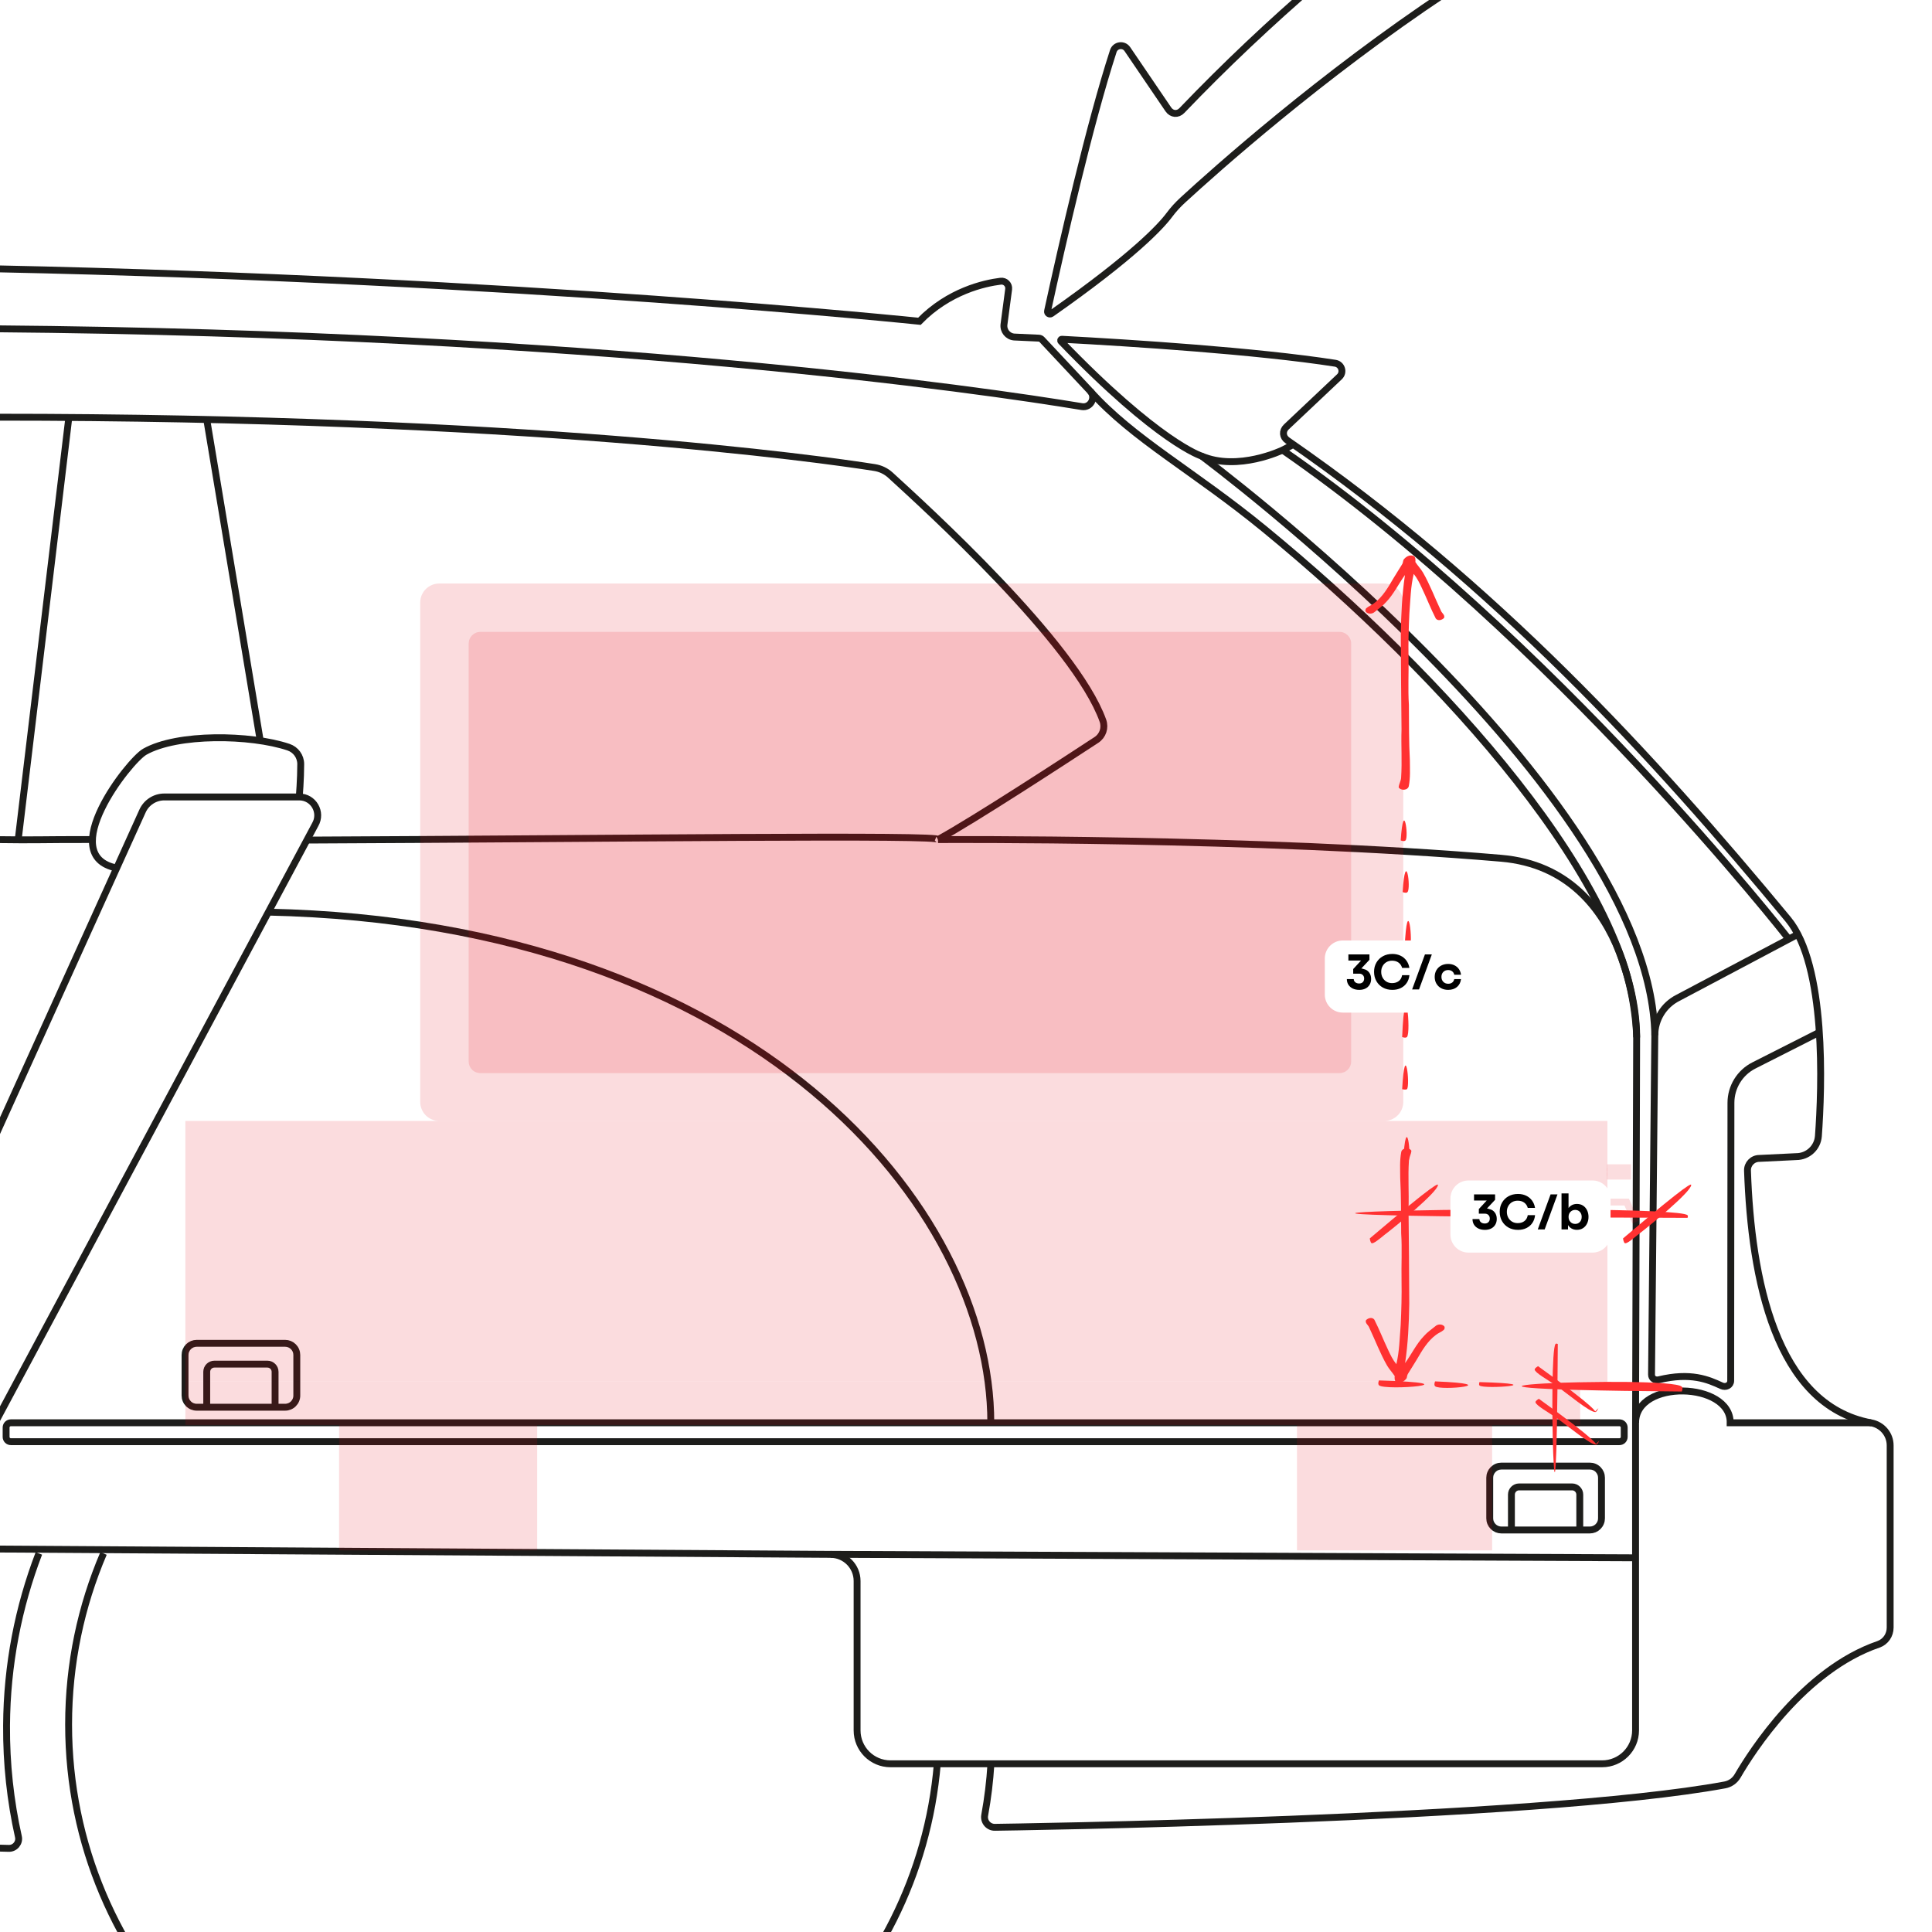 <svg version="1.0" preserveAspectRatio="xMidYMid meet" height="1080" viewBox="0 0 810 810" zoomAndPan="magnify" width="1080" xmlns:xlink="http://www.w3.org/1999/xlink" xmlns="http://www.w3.org/2000/svg"><defs><filter id="64c2ef6d64" height="100%" width="100%" y="0%" x="0%"><feColorMatrix color-interpolation-filters="sRGB" values="0 0 0 0 1 0 0 0 0 1 0 0 0 0 1 0 0 0 1 0"></feColorMatrix></filter><g></g><mask id="beebc22979"><g filter="url(#64c2ef6d64)"><rect fill-opacity="0.14" height="972" y="-81" fill="#000000" width="972" x="-81"></rect></g></mask><clipPath id="34d309474f"><rect height="36" y="0" width="40" x="0"></rect></clipPath><clipPath id="bb085fa4cc"><path clip-rule="nonzero" d="M 572.27 232.621 L 606 232.621 L 606 331.621 L 572.27 331.621 Z M 572.27 232.621"></path></clipPath><clipPath id="82fcc699e6"><path clip-rule="nonzero" d="M 572.117 481 L 605.867 481 L 605.867 579.941 L 572.117 579.941 Z M 572.117 481"></path></clipPath><clipPath id="385a6f460a"><path clip-rule="nonzero" d="M 637.988 579.328 L 705.406 579.328 L 705.406 583.457 L 637.988 583.457 Z M 637.988 579.328"></path></clipPath><clipPath id="14c172be2c"><path clip-rule="nonzero" d="M 705.105 583.402 C 556.672 582.188 700.043 576.316 705.105 581.379 C 705.711 581.984 705.105 583.402 705.105 583.402"></path></clipPath><clipPath id="c38925d60d"><path clip-rule="nonzero" d="M 650.82 563.285 L 653.137 563.285 L 653.137 617.273 L 650.82 617.273 Z M 650.82 563.285"></path></clipPath><clipPath id="4c0baae1c4"><path clip-rule="nonzero" d="M 653.113 563.477 C 652.453 682.863 648.969 566.676 652.172 563.477 C 652.453 563.098 653.113 563.477 653.113 563.477"></path></clipPath><clipPath id="1c0031d467"><path clip-rule="nonzero" d="M 643.676 586.367 L 670.531 586.367 L 670.531 605.75 L 643.676 605.75 Z M 643.676 586.367"></path></clipPath><clipPath id="da4e39a4e0"><path clip-rule="nonzero" d="M 645.164 586.441 C 670.477 604.664 669.059 605.477 669.059 605.477 C 669.059 605.477 670.477 604.059 670.477 604.059 C 670.477 604.059 669.871 605.477 669.262 605.676 C 666.832 605.879 657.316 597.781 652.656 594.539 C 649.215 592.109 643.949 589.273 643.746 587.859 C 643.746 587.25 645.164 586.441 645.164 586.441"></path></clipPath><clipPath id="80d413e0fe"><path clip-rule="nonzero" d="M 643.34 572.699 L 670.195 572.699 L 670.195 592.078 L 643.34 592.078 Z M 643.34 572.699"></path></clipPath><clipPath id="fddf9c729c"><path clip-rule="nonzero" d="M 644.828 572.77 C 670.141 590.996 668.727 591.805 668.727 591.805 C 668.727 591.805 670.141 590.391 670.141 590.391 C 670.141 590.391 669.535 591.805 668.926 592.008 C 666.496 592.211 656.98 584.109 652.324 580.871 C 648.879 578.441 643.613 575.605 643.414 574.188 C 643.414 573.582 644.828 572.77 644.828 572.77"></path></clipPath><clipPath id="6bfb8ae780"><path clip-rule="nonzero" d="M 568.133 507.008 L 707.688 507.008 L 707.688 510.617 L 568.133 510.617 Z M 568.133 507.008"></path></clipPath><clipPath id="77cac9dd03"><path clip-rule="nonzero" d="M 707.512 510.59 C 396.848 509.824 701.723 503.707 707.512 509.496 C 707.84 509.824 707.512 510.59 707.512 510.59"></path></clipPath><clipPath id="c40d1b5b67"><path clip-rule="nonzero" d="M 574.254 496.594 L 602.879 496.594 L 602.879 521.273 L 574.254 521.273 Z M 574.254 496.594"></path></clipPath><clipPath id="d69f7d8816"><path clip-rule="nonzero" d="M 574.289 519.211 C 602.438 495.316 603.047 496.125 602.844 496.934 C 602.438 499.973 585.426 513.945 580.363 517.793 C 578.137 519.613 575.91 521.438 575.102 521.234 C 574.492 521.031 574.289 519.211 574.289 519.211"></path></clipPath><clipPath id="986491266c"><path clip-rule="nonzero" d="M 680.434 496.594 L 709.059 496.594 L 709.059 521.273 L 680.434 521.273 Z M 680.434 496.594"></path></clipPath><clipPath id="6d7d82b1af"><path clip-rule="nonzero" d="M 680.469 519.211 C 708.617 495.316 709.227 496.125 709.023 496.934 C 708.617 499.973 691.609 513.945 686.547 517.793 C 684.316 519.613 682.09 521.438 681.281 521.234 C 680.672 521.031 680.469 519.211 680.469 519.211"></path></clipPath><clipPath id="6b5166af21"><path clip-rule="nonzero" d="M 588.207 476.734 L 590.914 476.734 L 590.914 487.629 L 588.207 487.629 Z M 588.207 476.734"></path></clipPath><clipPath id="3b0393f7a4"><path clip-rule="nonzero" d="M 588.262 487.418 C 589.477 464.332 592.109 485.594 590.289 487.418 C 589.883 487.824 588.262 487.418 588.262 487.418"></path></clipPath><clipPath id="59bf4e6895"><path clip-rule="nonzero" d="M 587.801 446.723 L 590.363 446.723 L 590.363 456.832 L 587.801 456.832 Z M 587.801 446.723"></path></clipPath><clipPath id="2320f7190e"><path clip-rule="nonzero" d="M 587.859 456.637 C 589.074 435.172 591.301 455.016 589.883 456.637 C 589.273 457.043 587.859 456.637 587.859 456.637"></path></clipPath><clipPath id="4963761294"><path clip-rule="nonzero" d="M 587.801 421.609 L 590.508 421.609 L 590.508 435.062 L 587.801 435.062 Z M 587.801 421.609"></path></clipPath><clipPath id="07db88b740"><path clip-rule="nonzero" d="M 587.859 434.766 C 589.074 406.215 591.703 432.742 589.883 434.766 C 589.273 435.375 587.859 434.766 587.859 434.766"></path></clipPath><clipPath id="b560107597"><path clip-rule="nonzero" d="M 588.816 386.07 L 591.52 386.07 L 591.52 397.961 L 588.816 397.961 Z M 588.816 386.07"></path></clipPath><clipPath id="17fd6866f8"><path clip-rule="nonzero" d="M 588.871 397.711 C 590.086 372.602 592.719 395.887 590.895 397.711 C 590.488 398.113 588.871 397.711 588.871 397.711"></path></clipPath><clipPath id="cb0fa20a3b"><path clip-rule="nonzero" d="M 588.004 365.238 L 590.641 365.238 L 590.641 374.352 L 588.004 374.352 Z M 588.004 365.238"></path></clipPath><clipPath id="7ec871876c"><path clip-rule="nonzero" d="M 588.059 374.016 C 589.273 355.184 591.703 372.398 590.086 374.016 C 589.68 374.625 588.059 374.016 588.059 374.016"></path></clipPath><clipPath id="ab437c9913"><path clip-rule="nonzero" d="M 587.195 344 L 589.758 344 L 589.758 352.641 L 587.195 352.641 Z M 587.195 344"></path></clipPath><clipPath id="b372ae983f"><path clip-rule="nonzero" d="M 587.25 352.352 C 588.465 334.328 590.691 350.934 589.273 352.352 C 588.668 352.957 587.25 352.352 587.25 352.352"></path></clipPath><clipPath id="570590901e"><path clip-rule="nonzero" d="M 577.797 578.691 L 597.16 578.691 L 597.16 581.68 L 577.797 581.68 Z M 577.797 578.691"></path></clipPath><clipPath id="01f95df5f8"><path clip-rule="nonzero" d="M 578.137 578.746 C 619.648 579.961 580.566 583.199 578.137 580.77 C 577.531 580.164 578.137 578.746 578.137 578.746"></path></clipPath><clipPath id="b90a839050"><path clip-rule="nonzero" d="M 601.316 579.094 L 615.555 579.094 L 615.555 581.941 L 601.316 581.941 Z M 601.316 579.094"></path></clipPath><clipPath id="2bd5c93ad5"><path clip-rule="nonzero" d="M 601.66 579.148 C 631.832 580.363 603.684 583.199 601.66 581.176 C 601.051 580.566 601.66 579.148 601.66 579.148"></path></clipPath><clipPath id="1c4e520f36"><path clip-rule="nonzero" d="M 620.051 579.41 L 634.535 579.41 L 634.535 581.516 L 620.051 581.516 Z M 620.051 579.41"></path></clipPath><clipPath id="bca19c05f5"><path clip-rule="nonzero" d="M 620.289 579.449 C 651.367 580.305 622.145 582.586 620.289 580.875 C 619.863 580.449 620.289 579.449 620.289 579.449"></path></clipPath></defs><rect fill-opacity="1" height="972" y="-81" fill="#ffffff" width="972" x="-81"></rect><rect fill-opacity="1" height="972" y="-81" fill="#ffffff" width="972" x="-81"></rect><path stroke-miterlimit="10" stroke-opacity="1" stroke-width="2" stroke="#1d1d1b" d="M 1610.559 608.101 C 1605.07 672.83 1550.67 723.039 1484.531 723.039 C 1414.74 723.039 1358.159 666.46 1358.159 596.67 C 1358.159 579.029 1361.781 562.231 1368.309 546.98" stroke-linejoin="miter" fill="none" transform="matrix(1.443, 0, 0, 1.443, -1931.061, -138.009)" stroke-linecap="butt"></path><path stroke-miterlimit="10" stroke-opacity="1" stroke-width="2" stroke="#1d1d1b" d="M 1302.541 631.669 L 1340.781 632.671 C 1342.581 632.72 1343.969 631.06 1343.58 629.301 C 1341.249 618.901 1340.061 608.079 1340.131 596.97 C 1340.239 579.379 1343.561 562.539 1349.521 546.98" stroke-linejoin="miter" fill="none" transform="matrix(1.443, 0, 0, 1.443, -1931.061, -138.009)" stroke-linecap="butt"></path><path stroke-miterlimit="10" stroke-opacity="1" stroke-width="2" stroke="#1d1d1b" d="M 1336.81 191.169 C 1512.149 192.671 1623.019 208.899 1652.55 213.779 C 1655.1 214.201 1656.73 211.14 1654.96 209.251 L 1640.93 194.279 C 1640.711 194.049 1640.41 193.911 1640.091 193.889 C 1635.83 193.681 1632.88 193.559 1632.88 193.559 C 1631.031 193.399 1629.68 191.729 1629.929 189.88 L 1631.28 179.681 C 1631.461 178.319 1630.311 177.169 1628.949 177.34 C 1624.191 177.93 1613.921 180.209 1605.351 188.99 C 1605.351 188.99 1489.59 176.901 1336.821 173.739" stroke-linejoin="miter" fill="none" transform="matrix(1.443, 0, 0, 1.443, -1931.061, -138.009)" stroke-linecap="butt"></path><path stroke-miterlimit="10" stroke-opacity="1" stroke-width="2" stroke="#1d1d1b" d="M 1336.81 216.851 C 1491.03 216.851 1576.61 229.021 1592.32 231.479 C 1594.05 231.75 1595.65 232.521 1596.941 233.699 C 1606.729 242.661 1650.599 282.43 1658.671 305.029 C 1659.41 307.1 1658.641 309.401 1656.8 310.611 C 1647.949 316.409 1621.189 333.871 1610.751 339.58 C 1613.469 338.091 1515.04 339.341 1427.4 339.72" stroke-linejoin="miter" fill="none" transform="matrix(1.443, 0, 0, 1.443, -1931.061, -138.009)" stroke-linecap="butt"></path><path stroke-miterlimit="10" stroke-opacity="1" stroke-width="2" stroke="#1d1d1b" d="M 1336.81 509.02 L 1429.801 335.23 C 1431.88 331.659 1429.311 327.19 1425.18 327.19 L 1385.969 327.19 C 1383.24 327.19 1380.75 328.79 1379.629 331.291 L 1336.81 425.841" stroke-linejoin="miter" fill="none" transform="matrix(1.443, 0, 0, 1.443, -1931.061, -138.009)" stroke-linecap="butt"></path><path stroke-miterlimit="10" stroke-opacity="1" stroke-width="2" stroke="#1d1d1b" d="M 1881.891 509.02 L 1840.92 509.02 C 1841.099 497.11 1813.47 496.289 1813.44 509.02" stroke-linejoin="miter" fill="none" transform="matrix(1.443, 0, 0, 1.443, -1931.061, -138.009)" stroke-linecap="butt"></path><path stroke-miterlimit="10" stroke-opacity="1" stroke-width="2" stroke="#1d1d1b" d="M 1813.43 548.25 L 1579.549 547.24" stroke-linejoin="miter" fill="none" transform="matrix(1.443, 0, 0, 1.443, -1931.061, -138.009)" stroke-linecap="butt"></path><path stroke-miterlimit="10" stroke-opacity="1" stroke-width="2" stroke="#1d1d1b" d="M 1372.129 347.841 C 1354.15 344.241 1375.669 316.669 1380.29 314.051 C 1389.75 308.689 1411.01 309.03 1422.03 312.72 C 1424.16 313.429 1425.6 315.41 1425.6 317.649 C 1425.6 321.98 1425.18 327.19 1425.18 327.19" stroke-linejoin="miter" fill="none" transform="matrix(1.443, 0, 0, 1.443, -1931.061, -138.009)" stroke-linecap="butt"></path><path stroke-miterlimit="10" stroke-opacity="1" stroke-width="2" stroke="#1d1d1b" d="M 1860.759 367 L 1825.7 385.58 C 1821.599 387.661 1819.019 391.859 1819.019 396.45 L 1818.069 495.039 C 1818.061 496.13 1819.1 496.779 1820.159 496.53 C 1829.5 494.281 1834.551 496.471 1838.4 498.26 C 1839.64 498.839 1841.069 498.16 1841.069 496.79 L 1841.14 416.069 C 1841.14 411.479 1843.719 407.27 1847.82 405.199 L 1866.819 395.571" stroke-linejoin="miter" fill="none" transform="matrix(1.443, 0, 0, 1.443, -1931.061, -138.009)" stroke-linecap="butt"></path><path stroke-miterlimit="10" stroke-opacity="1" stroke-width="2" stroke="#1d1d1b" d="M 1626.14 608.101 C 1625.81 613.309 1625.249 617.94 1624.321 623.059 C 1623.98 624.951 1625.501 626.659 1627.409 626.551 C 1627.409 626.551 1784.079 624.45 1839.369 614.24 C 1840.931 613.95 1842.271 613 1843.07 611.631 C 1847.271 604.409 1862.361 580.819 1884 573.391 C 1886.06 572.679 1887.4 570.701 1887.4 568.53 L 1887.4 515.6 C 1887.4 512.36 1885.069 509.629 1881.891 509.041 C 1854.03 503.89 1847.019 466.95 1845.95 435.77 C 1845.879 433.821 1847.441 432.21 1849.39 432.21 L 1860.109 431.691 C 1863.49 431.691 1866.3 429.089 1866.549 425.719 C 1867.58 411.571 1868.879 376.179 1857.749 362.731 C 1818.6 315.421 1772.851 265.439 1712.291 223.599 C 1710.87 222.62 1710.729 220.849 1711.979 219.669 L 1727.39 205.12 C 1728.781 203.81 1728.061 201.479 1726.18 201.179 C 1703.431 197.63 1666.71 195.27 1646.761 194.211 C 1646.43 194.19 1646.271 194.59 1646.501 194.82 C 1674.92 224.349 1687.32 228.139 1687.32 228.139 C 1697.909 232.67 1710.87 226.409 1710.87 226.409 L 1714.01 224.78" stroke-linejoin="miter" fill="none" transform="matrix(1.443, 0, 0, 1.443, -1931.061, -138.009)" stroke-linecap="butt"></path><path stroke-miterlimit="10" stroke-opacity="1" stroke-width="2" stroke="#1d1d1b" d="M 1857.919 368.44 C 1857.919 368.44 1789.42 280.76 1710.859 226.401" stroke-linejoin="miter" fill="none" transform="matrix(1.443, 0, 0, 1.443, -1931.061, -138.009)" stroke-linecap="butt"></path><path stroke-miterlimit="10" stroke-opacity="1" stroke-width="2" stroke="#1d1d1b" d="M 1341.379 509.02 L 1808.749 509.02 C 1808.933 509.02 1809.109 509.055 1809.277 509.125 C 1809.448 509.196 1809.597 509.296 1809.727 509.423 C 1809.854 509.553 1809.954 509.702 1810.024 509.872 C 1810.095 510.04 1810.13 510.216 1810.13 510.4 L 1810.13 513.129 C 1810.13 513.313 1810.095 513.489 1810.024 513.659 C 1809.954 513.827 1809.854 513.976 1809.727 514.106 C 1809.597 514.236 1809.448 514.336 1809.277 514.404 C 1809.109 514.474 1808.933 514.509 1808.749 514.509 L 1341.379 514.509 C 1341.198 514.509 1341.022 514.474 1340.851 514.404 C 1340.683 514.336 1340.534 514.236 1340.404 514.106 C 1340.275 513.976 1340.174 513.827 1340.104 513.659 C 1340.034 513.489 1340.001 513.313 1340.001 513.129 L 1340.001 510.4 C 1340.001 510.216 1340.034 510.04 1340.104 509.872 C 1340.174 509.702 1340.275 509.553 1340.404 509.423 C 1340.534 509.296 1340.683 509.196 1340.851 509.125 C 1341.022 509.055 1341.198 509.02 1341.379 509.02 Z M 1341.379 509.02" stroke-linejoin="miter" fill="none" transform="matrix(1.443, 0, 0, 1.443, -1931.061, -138.009)" stroke-linecap="butt"></path><path stroke-miterlimit="10" stroke-opacity="1" stroke-width="2" stroke="#1d1d1b" d="M 1610.751 339.58 C 1610.751 339.58 1703.28 338.93 1774.359 345.001 C 1813.43 348.339 1813.741 397.051 1813.741 397.051 L 1813.43 509.031 L 1813.43 598.389 C 1813.43 603.751 1809.08 608.101 1803.72 608.101 L 1596.949 608.101 C 1591.589 608.101 1587.25 603.759 1587.25 598.4 L 1587.25 554.99 C 1587.25 550.729 1583.81 547.27 1579.549 547.251 L 1336.81 545.7" stroke-linejoin="miter" fill="none" transform="matrix(1.443, 0, 0, 1.443, -1931.061, -138.009)" stroke-linecap="butt"></path><path stroke-miterlimit="10" stroke-opacity="1" stroke-width="2" stroke="#1d1d1b" d="M 1687.309 228.12 C 1687.309 228.12 1817.75 324.949 1819.019 396.45" stroke-linejoin="miter" fill="none" transform="matrix(1.443, 0, 0, 1.443, -1931.061, -138.009)" stroke-linecap="butt"></path><path stroke-miterlimit="10" stroke-opacity="1" stroke-width="2" stroke="#1d1d1b" d="M 1842.06 6.2 C 1789.141 37.35 1732.53 74.599 1681.619 127.75 C 1680.431 129.001 1678.661 128.86 1677.689 127.431 L 1665.771 109.909 C 1664.699 108.331 1662.279 108.67 1661.689 110.481 C 1654.789 131.729 1646.909 166.149 1642.589 186.02 C 1642.451 186.651 1643.171 187.119 1643.699 186.751 C 1667.69 169.92 1675.54 161.369 1677.989 158.07 C 1679.162 156.489 1680.491 155.049 1681.931 153.73 C 1700.57 136.599 1805.13 43.619 1869.44 52.79" stroke-linejoin="miter" fill="none" transform="matrix(1.443, 0, 0, 1.443, -1931.061, -138.009)" stroke-linecap="butt"></path><path stroke-miterlimit="10" stroke-opacity="1" stroke-width="2" stroke="#1d1d1b" d="M 1416.199 360.65 C 1557.93 363.771 1626.099 446.54 1626.099 509.02" stroke-linejoin="miter" fill="none" transform="matrix(1.443, 0, 0, 1.443, -1931.061, -138.009)" stroke-linecap="butt"></path><path stroke-miterlimit="10" stroke-opacity="1" stroke-width="2" stroke="#1d1d1b" d="M 1395.381 485.93 L 1421.069 485.93 C 1421.293 485.93 1421.513 485.952 1421.732 485.995 C 1421.948 486.039 1422.162 486.104 1422.368 486.187 C 1422.574 486.274 1422.769 486.377 1422.953 486.501 C 1423.139 486.626 1423.31 486.767 1423.467 486.924 C 1423.624 487.081 1423.765 487.251 1423.889 487.435 C 1424.011 487.622 1424.117 487.817 1424.2 488.023 C 1424.287 488.228 1424.352 488.44 1424.395 488.659 C 1424.439 488.878 1424.46 489.097 1424.46 489.319 L 1424.46 501.11 C 1424.46 501.332 1424.439 501.554 1424.395 501.771 C 1424.352 501.99 1424.287 502.201 1424.2 502.407 C 1424.117 502.613 1424.011 502.808 1423.889 502.994 C 1423.765 503.178 1423.624 503.349 1423.467 503.506 C 1423.31 503.666 1423.139 503.804 1422.953 503.928 C 1422.769 504.053 1422.574 504.156 1422.368 504.242 C 1422.162 504.326 1421.948 504.391 1421.732 504.434 C 1421.513 504.478 1421.293 504.499 1421.069 504.499 L 1395.381 504.499 C 1395.159 504.499 1394.937 504.478 1394.717 504.434 C 1394.501 504.391 1394.287 504.326 1394.081 504.242 C 1393.876 504.156 1393.681 504.053 1393.497 503.928 C 1393.313 503.804 1393.139 503.666 1392.982 503.506 C 1392.825 503.349 1392.685 503.178 1392.56 502.994 C 1392.438 502.808 1392.333 502.613 1392.249 502.407 C 1392.162 502.201 1392.097 501.99 1392.054 501.771 C 1392.011 501.554 1391.989 501.332 1391.989 501.11 L 1391.989 489.319 C 1391.989 489.097 1392.011 488.878 1392.054 488.659 C 1392.097 488.44 1392.162 488.228 1392.249 488.023 C 1392.333 487.817 1392.438 487.622 1392.56 487.435 C 1392.685 487.251 1392.825 487.081 1392.982 486.924 C 1393.139 486.767 1393.313 486.626 1393.497 486.501 C 1393.681 486.377 1393.876 486.274 1394.081 486.187 C 1394.287 486.104 1394.501 486.039 1394.717 485.995 C 1394.937 485.952 1395.159 485.93 1395.381 485.93 Z M 1395.381 485.93" stroke-linejoin="miter" fill="none" transform="matrix(1.443, 0, 0, 1.443, -1931.061, -138.009)" stroke-linecap="butt"></path><path stroke-miterlimit="10" stroke-opacity="1" stroke-width="2" stroke="#1d1d1b" d="M 1398.291 503.931 L 1398.291 494.211 C 1398.291 492.979 1399.289 491.98 1400.521 491.98 L 1415.92 491.98 C 1417.149 491.98 1418.151 492.979 1418.151 494.211 L 1418.151 503.931" stroke-linejoin="miter" fill="none" transform="matrix(1.443, 0, 0, 1.443, -1931.061, -138.009)" stroke-linecap="butt"></path><path stroke-miterlimit="10" stroke-opacity="1" stroke-width="2" stroke="#1d1d1b" d="M 1774.451 521.601 L 1800.139 521.601 C 1800.364 521.601 1800.583 521.623 1800.802 521.666 C 1801.019 521.709 1801.232 521.772 1801.438 521.858 C 1801.644 521.942 1801.839 522.048 1802.023 522.172 C 1802.21 522.294 1802.38 522.435 1802.537 522.592 C 1802.694 522.752 1802.835 522.922 1802.959 523.106 C 1803.081 523.293 1803.187 523.488 1803.271 523.693 C 1803.357 523.899 1803.422 524.11 1803.466 524.33 C 1803.509 524.546 1803.531 524.768 1803.531 524.99 L 1803.531 536.781 C 1803.531 537.003 1803.509 537.222 1803.466 537.442 C 1803.422 537.661 1803.357 537.872 1803.271 538.078 C 1803.187 538.283 1803.081 538.478 1802.959 538.662 C 1802.835 538.849 1802.694 539.02 1802.537 539.177 C 1802.38 539.334 1802.21 539.474 1802.023 539.599 C 1801.839 539.723 1801.644 539.826 1801.438 539.913 C 1801.232 539.997 1801.019 540.062 1800.802 540.105 C 1800.583 540.148 1800.364 540.17 1800.139 540.17 L 1774.451 540.17 C 1774.226 540.17 1774.007 540.148 1773.788 540.105 C 1773.571 540.062 1773.357 539.997 1773.152 539.913 C 1772.946 539.826 1772.751 539.723 1772.567 539.599 C 1772.383 539.474 1772.21 539.334 1772.053 539.177 C 1771.896 539.02 1771.755 538.849 1771.63 538.662 C 1771.508 538.478 1771.403 538.283 1771.319 538.078 C 1771.232 537.872 1771.167 537.661 1771.124 537.442 C 1771.081 537.222 1771.059 537.003 1771.059 536.781 L 1771.059 524.99 C 1771.059 524.768 1771.081 524.546 1771.124 524.33 C 1771.167 524.11 1771.232 523.899 1771.319 523.693 C 1771.403 523.488 1771.508 523.293 1771.63 523.106 C 1771.755 522.922 1771.896 522.752 1772.053 522.592 C 1772.21 522.435 1772.383 522.294 1772.567 522.172 C 1772.751 522.048 1772.946 521.942 1773.152 521.858 C 1773.357 521.772 1773.571 521.709 1773.788 521.666 C 1774.007 521.623 1774.226 521.601 1774.451 521.601 Z M 1774.451 521.601" stroke-linejoin="miter" fill="none" transform="matrix(1.443, 0, 0, 1.443, -1931.061, -138.009)" stroke-linecap="butt"></path><path stroke-miterlimit="10" stroke-opacity="1" stroke-width="2" stroke="#1d1d1b" d="M 1777.361 539.599 L 1777.361 529.881 C 1777.361 528.65 1778.36 527.651 1779.591 527.651 L 1794.99 527.651 C 1796.219 527.651 1797.221 528.65 1797.221 529.881 L 1797.221 539.599" stroke-linejoin="miter" fill="none" transform="matrix(1.443, 0, 0, 1.443, -1931.061, -138.009)" stroke-linecap="butt"></path><path stroke-miterlimit="10" stroke-opacity="1" stroke-width="2" stroke="#1d1d1b" d="M 1654.96 209.251 C 1667.471 223.25 1684.93 232.391 1705.689 249.42 C 1757.081 291.579 1813.749 353.571 1813.749 397.051" stroke-linejoin="miter" fill="none" transform="matrix(1.443, 0, 0, 1.443, -1931.061, -138.009)" stroke-linecap="butt"></path><path stroke-miterlimit="10" stroke-opacity="1" stroke-width="2" stroke="#1d1d1b" d="M 1398.291 217.52 L 1413.839 310.849" stroke-linejoin="miter" fill="none" transform="matrix(1.443, 0, 0, 1.443, -1931.061, -138.009)" stroke-linecap="butt"></path><path stroke-miterlimit="10" stroke-opacity="1" stroke-width="2" stroke="#1d1d1b" d="M 1336.81 339.58 C 1349.459 339.761 1349.18 339.539 1365.221 339.561" stroke-linejoin="miter" fill="none" transform="matrix(1.443, 0, 0, 1.443, -1931.061, -138.009)" stroke-linecap="butt"></path><path stroke-miterlimit="10" stroke-opacity="1" stroke-width="2" stroke="#1d1d1b" d="M 1358.159 217.52 L 1343.52 339.561" stroke-linejoin="miter" fill="none" transform="matrix(1.443, 0, 0, 1.443, -1931.061, -138.009)" stroke-linecap="butt"></path><path fill-rule="nonzero" fill-opacity="0.14" d="M 77.715 469.969 L 673.918 469.969 L 673.918 579.285 L 77.715 579.285 Z M 77.715 469.969" fill="#e30613"></path><path fill-rule="nonzero" fill-opacity="0.14" d="M 142.164 597.426 L 225.215 597.426 L 225.215 649.996 L 142.164 649.996 Z M 142.164 597.426" fill="#e30613"></path><path fill-rule="nonzero" fill-opacity="0.14" d="M 543.766 597.426 L 625.574 597.426 L 625.574 649.996 L 543.766 649.996 Z M 543.766 597.426" fill="#e30613"></path><path fill-rule="nonzero" fill-opacity="0.14" d="M 184.145 244.645 L 580.363 244.645 C 580.883 244.645 581.402 244.695 581.914 244.797 C 582.43 244.898 582.926 245.051 583.41 245.25 C 583.895 245.449 584.352 245.695 584.785 245.988 C 585.223 246.277 585.625 246.605 585.992 246.977 C 586.363 247.348 586.695 247.75 586.984 248.184 C 587.273 248.617 587.52 249.078 587.719 249.562 C 587.922 250.043 588.07 250.543 588.176 251.055 C 588.277 251.57 588.328 252.086 588.328 252.609 L 588.328 461.988 C 588.328 462.512 588.277 463.031 588.176 463.543 C 588.07 464.059 587.922 464.555 587.719 465.039 C 587.52 465.52 587.273 465.98 586.984 466.414 C 586.695 466.852 586.363 467.254 585.992 467.621 C 585.625 467.992 585.223 468.324 584.785 468.613 C 584.352 468.902 583.891 469.148 583.41 469.348 C 582.926 469.551 582.43 469.699 581.914 469.801 C 581.402 469.906 580.883 469.957 580.363 469.957 L 184.145 469.957 C 183.621 469.957 183.105 469.906 182.59 469.801 C 182.078 469.699 181.578 469.551 181.098 469.348 C 180.613 469.148 180.152 468.902 179.719 468.613 C 179.285 468.324 178.883 467.992 178.512 467.621 C 178.141 467.254 177.812 466.852 177.52 466.414 C 177.23 465.98 176.984 465.52 176.785 465.039 C 176.586 464.555 176.434 464.059 176.332 463.543 C 176.23 463.031 176.18 462.512 176.18 461.988 L 176.18 252.609 C 176.18 252.086 176.23 251.57 176.332 251.055 C 176.434 250.543 176.586 250.043 176.785 249.562 C 176.984 249.078 177.23 248.621 177.52 248.184 C 177.812 247.75 178.141 247.348 178.512 246.977 C 178.883 246.605 179.285 246.277 179.719 245.988 C 180.152 245.695 180.613 245.449 181.098 245.25 C 181.578 245.051 182.078 244.898 182.59 244.797 C 183.105 244.695 183.621 244.645 184.145 244.645 Z M 184.145 244.645" fill="#e30613"></path><path stroke-miterlimit="10" stroke-opacity="0.14" stroke-width="2" stroke="#e30613" d="M 1805.13 444.889 L 1810.85 444.889 L 1813.43 450.72" stroke-linejoin="miter" fill="none" transform="matrix(1.443, 0, 0, 1.443, -1931.061, -138.009)" stroke-linecap="butt"></path><g mask="url(#beebc22979)"><g transform="matrix(1, 0, 0, 1, 659, 473)"><g clip-path="url(#34d309474f)"><path stroke-miterlimit="10" stroke-opacity="1" stroke-width="2" stroke="#e30613" d="M 1805.13 437.351 L 1811.139 437.351 L 1811.139 434.92 L 1805.13 434.92" stroke-linejoin="miter" fill-rule="nonzero" fill="#e30613" fill-opacity="1" transform="matrix(1.443, 0, 0, 1.443, -2590.061, -611.009)" stroke-linecap="butt"></path></g></g></g><path fill-rule="nonzero" fill-opacity="0.14" d="M 77.715 579.312 L 662.504 579.312 L 662.504 597.426 L 77.715 597.426 Z M 77.715 579.312" fill="#e30613"></path><path fill-rule="nonzero" fill-opacity="0.14" d="M 201.391 264.918 L 561.586 264.918 C 561.906 264.918 562.227 264.949 562.543 265.012 C 562.855 265.078 563.16 265.168 563.457 265.293 C 563.754 265.414 564.039 265.566 564.305 265.742 C 564.57 265.922 564.82 266.125 565.047 266.352 C 565.273 266.578 565.477 266.828 565.656 267.094 C 565.832 267.359 565.984 267.645 566.105 267.941 C 566.23 268.238 566.32 268.543 566.383 268.855 C 566.449 269.172 566.48 269.492 566.48 269.812 L 566.48 445.02 C 566.48 445.34 566.449 445.656 566.383 445.973 C 566.32 446.289 566.23 446.594 566.105 446.891 C 565.984 447.188 565.832 447.469 565.652 447.738 C 565.477 448.004 565.273 448.25 565.047 448.477 C 564.82 448.707 564.57 448.906 564.305 449.086 C 564.039 449.266 563.754 449.414 563.457 449.539 C 563.16 449.66 562.855 449.754 562.543 449.816 C 562.227 449.879 561.906 449.91 561.586 449.91 L 201.391 449.91 C 201.07 449.91 200.75 449.879 200.434 449.816 C 200.121 449.754 199.816 449.66 199.52 449.539 C 199.223 449.414 198.938 449.266 198.672 449.086 C 198.406 448.906 198.156 448.707 197.93 448.477 C 197.703 448.25 197.5 448.004 197.32 447.738 C 197.145 447.469 196.992 447.188 196.871 446.891 C 196.746 446.594 196.652 446.289 196.59 445.973 C 196.527 445.656 196.496 445.34 196.496 445.02 L 196.496 269.812 C 196.496 269.492 196.527 269.172 196.59 268.855 C 196.652 268.543 196.746 268.238 196.871 267.941 C 196.992 267.645 197.145 267.359 197.32 267.094 C 197.5 266.828 197.703 266.578 197.93 266.352 C 198.156 266.125 198.406 265.922 198.672 265.742 C 198.938 265.566 199.223 265.414 199.52 265.293 C 199.816 265.168 200.121 265.078 200.434 265.012 C 200.75 264.949 201.07 264.918 201.391 264.918 Z M 201.391 264.918" fill="#e30613"></path><g clip-path="url(#bb085fa4cc)"><path fill-rule="nonzero" fill-opacity="1" d="M 572.809 256.676 C 572.281 256.285 572.383 255.406 572.824 254.988 C 573.809 254.109 575.125 253.719 576.145 252.879 C 579.66 250.254 581.914 246.387 584.078 242.66 C 585.316 240.691 586.492 238.688 587.75 236.734 C 588.176 236.164 588.195 235.434 588.383 234.773 C 589.254 233.473 590.914 232.453 592.496 233.059 C 593.582 233.453 593.453 234.727 593.41 235.652 C 594.41 237.164 595.664 238.477 596.594 240.035 C 599.527 245.152 601.59 250.719 604.117 256.039 C 604.5 257.078 605.891 257.801 605.445 259.043 C 604.586 259.996 602.832 260.48 601.949 259.305 C 599.828 255.152 598.152 250.785 596.145 246.578 C 595.184 244.5 594.164 242.406 592.707 240.617 C 591.414 246 591.328 251.559 590.891 257.047 C 590.594 263.223 590.414 269.41 590.527 275.598 C 590.664 282.254 590.254 288.918 590.688 295.562 C 590.742 303.289 590.684 311.027 591.094 318.746 C 591.094 322.336 591.344 325.965 590.664 329.512 C 590.344 331.398 587.34 331.609 586.402 330.129 C 586.465 328.656 587.422 327.375 587.434 325.871 C 587.879 319.223 587.371 312.551 587.598 305.898 C 587.422 292.582 587.371 279.285 587.293 265.973 C 587.418 257.652 587.805 249.312 589.039 241.074 C 586.309 244.832 584.332 249.133 581.07 252.496 C 579.672 254.098 577.891 255.273 576.266 256.617 C 575.328 257.43 573.762 257.504 572.809 256.676 Z M 572.809 256.676" fill="#ff3131"></path></g><g clip-path="url(#82fcc699e6)"><path fill-rule="nonzero" fill-opacity="1" d="M 605.324 555.883 C 605.852 556.277 605.75 557.152 605.312 557.57 C 604.328 558.453 603.012 558.84 601.992 559.684 C 598.477 562.309 596.223 566.172 594.055 569.902 C 592.82 571.867 591.641 573.871 590.383 575.828 C 589.957 576.398 589.941 577.129 589.75 577.789 C 588.883 579.09 587.219 580.109 585.641 579.504 C 584.551 579.105 584.68 577.836 584.723 576.906 C 583.727 575.398 582.469 574.086 581.543 572.527 C 578.609 567.41 576.543 561.844 574.02 556.523 C 573.633 555.48 572.246 554.762 572.688 553.52 C 573.547 552.562 575.301 552.082 576.188 553.258 C 578.309 557.41 579.98 561.777 581.988 565.984 C 582.949 568.062 583.973 570.156 585.426 571.941 C 586.719 566.562 586.805 561 587.246 555.512 C 587.539 549.336 587.719 543.148 587.605 536.961 C 587.469 530.309 587.879 523.641 587.449 517 C 587.391 509.27 587.453 501.535 587.043 493.816 C 587.043 490.223 586.793 486.598 587.469 483.047 C 587.789 481.16 590.793 480.953 591.73 482.43 C 591.672 483.902 590.711 485.188 590.699 486.691 C 590.254 493.34 590.766 500.008 590.535 506.664 C 590.711 519.98 590.766 533.273 590.84 546.586 C 590.715 554.906 590.328 563.25 589.094 571.488 C 591.824 567.73 593.805 563.43 597.062 560.062 C 598.465 558.461 600.242 557.289 601.871 555.945 C 602.809 555.133 604.375 555.059 605.324 555.883 Z M 605.324 555.883" fill="#ff3131"></path></g><g clip-path="url(#385a6f460a)"><g clip-path="url(#14c172be2c)"><path fill-rule="nonzero" fill-opacity="1" d="M 548.574 573.277 L 713.379 573.277 L 713.379 591.504 L 548.574 591.504 Z M 548.574 573.277" fill="#ff3131"></path></g></g><g clip-path="url(#c38925d60d)"><g clip-path="url(#4c0baae1c4)"><path fill-rule="nonzero" fill-opacity="1" d="M 648.406 559.711 L 656.879 559.711 L 656.879 686.719 L 648.406 686.719 Z M 648.406 559.711" fill="#ff3131"></path></g></g><g clip-path="url(#1c0031d467)"><g clip-path="url(#da4e39a4e0)"><path fill-rule="nonzero" fill-opacity="1" d="M 635.648 578.34 L 678.836 578.34 L 678.836 613.777 L 635.648 613.777 Z M 635.648 578.34" fill="#ff3131"></path></g></g><g clip-path="url(#80d413e0fe)"><g clip-path="url(#fddf9c729c)"><path fill-rule="nonzero" fill-opacity="1" d="M 635.312 564.672 L 678.504 564.672 L 678.504 600.109 L 635.312 600.109 Z M 635.312 564.672" fill="#ff3131"></path></g></g><g clip-path="url(#6bfb8ae780)"><g clip-path="url(#77cac9dd03)"><path fill-rule="nonzero" fill-opacity="1" d="M 392.48 505.125 L 711.988 505.125 L 711.988 514.957 L 392.48 514.957 Z M 392.48 505.125" fill="#ff3131"></path></g></g><g clip-path="url(#c40d1b5b67)"><g clip-path="url(#d69f7d8816)"><path fill-rule="nonzero" fill-opacity="1" d="M 566.191 487.215 L 610.941 487.215 L 610.941 529.336 L 566.191 529.336 Z M 566.191 487.215" fill="#ff3131"></path></g></g><g clip-path="url(#986491266c)"><g clip-path="url(#6d7d82b1af)"><path fill-rule="nonzero" fill-opacity="1" d="M 672.371 487.215 L 717.121 487.215 L 717.121 529.336 L 672.371 529.336 Z M 672.371 487.215" fill="#ff3131"></path></g></g><path fill-rule="nonzero" fill-opacity="1" d="M 615.664 494.922 L 667.66 494.922 C 671.836 494.922 675.223 498.309 675.223 502.48 L 675.223 517.602 C 675.223 519.605 674.426 521.531 673.008 522.949 C 671.59 524.367 669.668 525.16 667.66 525.16 L 615.664 525.16 C 611.488 525.16 608.105 521.777 608.105 517.602 L 608.105 502.48 C 608.105 498.309 611.488 494.922 615.664 494.922 Z M 615.664 494.922" fill="#ffffff"></path><g fill-opacity="1" fill="#000000"><g transform="translate(616.745, 515.442)"><g><path d="M 5.828 0.188 C 4.773 0.188 3.859 0 3.078 -0.375 C 2.297 -0.758 1.688 -1.289 1.25 -1.969 C 0.82 -2.645 0.609 -3.438 0.609 -4.344 L 3.5 -4.344 C 3.5 -3.812 3.707 -3.367 4.125 -3.016 C 4.539 -2.66 5.086 -2.484 5.766 -2.484 C 6.398 -2.484 6.906 -2.672 7.281 -3.047 C 7.664 -3.43 7.859 -3.938 7.859 -4.562 C 7.859 -5.164 7.672 -5.656 7.297 -6.031 C 6.922 -6.414 6.426 -6.609 5.812 -6.609 L 3.266 -6.609 L 3.266 -8.547 L 6.562 -12.109 L 1.25 -12.109 L 1.25 -14.688 L 10.078 -14.688 L 10.078 -12.422 L 6.672 -8.781 C 6.867 -8.77 7.055 -8.738 7.234 -8.688 C 7.41 -8.633 7.578 -8.578 7.734 -8.516 C 8.641 -8.328 9.375 -7.863 9.938 -7.125 C 10.5 -6.395 10.781 -5.488 10.781 -4.406 C 10.781 -3.477 10.57 -2.672 10.156 -1.984 C 9.75 -1.297 9.172 -0.758 8.422 -0.375 C 7.68 0 6.816 0.188 5.828 0.188 Z M 5.828 0.188"></path></g></g></g><g fill-opacity="1" fill="#000000"><g transform="translate(628.193, 515.442)"><g><path d="M 8.234 0.188 C 6.734 0.188 5.406 -0.133 4.25 -0.781 C 3.102 -1.426 2.203 -2.32 1.547 -3.469 C 0.891 -4.613 0.562 -5.922 0.562 -7.391 C 0.562 -8.836 0.891 -10.125 1.547 -11.25 C 2.203 -12.383 3.102 -13.27 4.25 -13.906 C 5.406 -14.551 6.734 -14.875 8.234 -14.875 C 9.492 -14.875 10.625 -14.633 11.625 -14.156 C 12.625 -13.688 13.445 -13.016 14.094 -12.141 C 14.75 -11.273 15.176 -10.238 15.375 -9.031 L 12.328 -9.031 C 12.055 -9.988 11.555 -10.727 10.828 -11.25 C 10.098 -11.781 9.195 -12.047 8.125 -12.047 C 7.238 -12.047 6.453 -11.848 5.766 -11.453 C 5.086 -11.055 4.551 -10.504 4.156 -9.797 C 3.758 -9.098 3.562 -8.297 3.562 -7.391 C 3.562 -6.461 3.758 -5.641 4.156 -4.922 C 4.551 -4.211 5.086 -3.656 5.766 -3.25 C 6.453 -2.844 7.238 -2.641 8.125 -2.641 C 9.227 -2.641 10.156 -2.922 10.906 -3.484 C 11.664 -4.055 12.141 -4.891 12.328 -5.984 L 15.391 -5.984 C 15.266 -4.742 14.891 -3.66 14.266 -2.734 C 13.641 -1.805 12.812 -1.086 11.781 -0.578 C 10.758 -0.066 9.578 0.188 8.234 0.188 Z M 8.234 0.188"></path></g></g></g><g fill-opacity="1" fill="#000000"><g transform="translate(644.09, 515.442)"><g><path d="M 0.625 0 L 6 -14.688 L 8.891 -14.688 L 3.516 0 Z M 0.625 0"></path></g></g></g><g fill-opacity="1" fill="#000000"><g transform="translate(653.616, 515.442)"><g><path d="M 7.531 0.172 C 6.695 0.172 5.957 -0.004 5.312 -0.359 C 4.676 -0.711 4.164 -1.203 3.781 -1.828 L 3.781 0 L 1.062 0 L 1.062 -15.109 L 4 -15.109 L 4 -8.969 C 4.395 -9.508 4.891 -9.93 5.484 -10.234 C 6.086 -10.535 6.77 -10.688 7.531 -10.688 C 8.488 -10.688 9.328 -10.457 10.047 -10 C 10.773 -9.539 11.344 -8.898 11.75 -8.078 C 12.164 -7.254 12.375 -6.312 12.375 -5.25 C 12.375 -4.195 12.164 -3.258 11.75 -2.438 C 11.344 -1.613 10.773 -0.973 10.047 -0.516 C 9.328 -0.055 8.488 0.172 7.531 0.172 Z M 4.016 -5.266 C 4.016 -4.398 4.273 -3.691 4.797 -3.141 C 5.328 -2.586 5.992 -2.312 6.797 -2.312 C 7.609 -2.312 8.266 -2.586 8.766 -3.141 C 9.266 -3.691 9.516 -4.398 9.516 -5.266 C 9.516 -6.117 9.258 -6.816 8.75 -7.359 C 8.238 -7.91 7.586 -8.188 6.797 -8.188 C 5.992 -8.188 5.328 -7.91 4.797 -7.359 C 4.273 -6.816 4.016 -6.117 4.016 -5.266 Z M 4.016 -5.266"></path></g></g></g><g clip-path="url(#6b5166af21)"><g clip-path="url(#3b0393f7a4)"><path fill-rule="nonzero" fill-opacity="1" d="M 580.164 456.234 L 598.387 456.234 L 598.387 495.531 L 580.164 495.531 Z M 580.164 456.234" fill="#ff3131"></path></g></g><g clip-path="url(#59bf4e6895)"><g clip-path="url(#2320f7190e)"><path fill-rule="nonzero" fill-opacity="1" d="M 579.758 427.074 L 597.984 427.074 L 597.984 464.734 L 579.758 464.734 Z M 579.758 427.074" fill="#ff3131"></path></g></g><g clip-path="url(#4963761294)"><g clip-path="url(#07db88b740)"><path fill-rule="nonzero" fill-opacity="1" d="M 579.758 398.113 L 597.984 398.113 L 597.984 443.035 L 579.758 443.035 Z M 579.758 398.113" fill="#ff3131"></path></g></g><g clip-path="url(#b560107597)"><g clip-path="url(#17fd6866f8)"><path fill-rule="nonzero" fill-opacity="1" d="M 580.77 364.5 L 598.996 364.5 L 598.996 405.789 L 580.77 405.789 Z M 580.77 364.5" fill="#ff3131"></path></g></g><g clip-path="url(#cb0fa20a3b)"><g clip-path="url(#7ec871876c)"><path fill-rule="nonzero" fill-opacity="1" d="M 579.961 347.086 L 598.184 347.086 L 598.184 382.109 L 579.961 382.109 Z M 579.961 347.086" fill="#ff3131"></path></g></g><g clip-path="url(#ab437c9913)"><g clip-path="url(#b372ae983f)"><path fill-rule="nonzero" fill-opacity="1" d="M 579.148 326.227 L 597.375 326.227 L 597.375 360.684 L 579.148 360.684 Z M 579.148 326.227" fill="#ff3131"></path></g></g><path fill-rule="nonzero" fill-opacity="1" d="M 562.988 394.301 L 614.145 394.301 C 618.316 394.301 621.703 397.684 621.703 401.859 L 621.703 416.98 C 621.703 418.984 620.906 420.906 619.488 422.324 C 618.07 423.742 616.148 424.539 614.145 424.539 L 562.988 424.539 C 558.812 424.539 555.43 421.156 555.43 416.98 L 555.43 401.859 C 555.43 397.684 558.812 394.301 562.988 394.301 Z M 562.988 394.301" fill="#ffffff"></path><g fill-opacity="1" fill="#000000"><g transform="translate(564.069, 414.82)"><g><path d="M 5.828 0.188 C 4.773 0.188 3.859 0 3.078 -0.375 C 2.297 -0.758 1.688 -1.289 1.25 -1.969 C 0.82 -2.645 0.609 -3.438 0.609 -4.344 L 3.5 -4.344 C 3.5 -3.812 3.707 -3.367 4.125 -3.016 C 4.539 -2.66 5.086 -2.484 5.766 -2.484 C 6.398 -2.484 6.906 -2.672 7.281 -3.047 C 7.664 -3.43 7.859 -3.938 7.859 -4.562 C 7.859 -5.164 7.672 -5.656 7.297 -6.031 C 6.922 -6.414 6.426 -6.609 5.812 -6.609 L 3.266 -6.609 L 3.266 -8.547 L 6.562 -12.109 L 1.25 -12.109 L 1.25 -14.688 L 10.078 -14.688 L 10.078 -12.422 L 6.672 -8.781 C 6.867 -8.77 7.055 -8.738 7.234 -8.688 C 7.41 -8.633 7.578 -8.578 7.734 -8.516 C 8.641 -8.328 9.375 -7.863 9.938 -7.125 C 10.5 -6.395 10.781 -5.488 10.781 -4.406 C 10.781 -3.477 10.57 -2.672 10.156 -1.984 C 9.75 -1.297 9.172 -0.758 8.422 -0.375 C 7.68 0 6.816 0.188 5.828 0.188 Z M 5.828 0.188"></path></g></g></g><g fill-opacity="1" fill="#000000"><g transform="translate(575.517, 414.82)"><g><path d="M 8.234 0.188 C 6.734 0.188 5.406 -0.133 4.25 -0.781 C 3.102 -1.426 2.203 -2.32 1.547 -3.469 C 0.891 -4.613 0.562 -5.922 0.562 -7.391 C 0.562 -8.836 0.891 -10.125 1.547 -11.25 C 2.203 -12.383 3.102 -13.27 4.25 -13.906 C 5.406 -14.551 6.734 -14.875 8.234 -14.875 C 9.492 -14.875 10.625 -14.633 11.625 -14.156 C 12.625 -13.688 13.445 -13.016 14.094 -12.141 C 14.75 -11.273 15.176 -10.238 15.375 -9.031 L 12.328 -9.031 C 12.055 -9.988 11.555 -10.727 10.828 -11.25 C 10.098 -11.781 9.195 -12.047 8.125 -12.047 C 7.238 -12.047 6.453 -11.848 5.766 -11.453 C 5.086 -11.055 4.551 -10.504 4.156 -9.797 C 3.758 -9.098 3.562 -8.297 3.562 -7.391 C 3.562 -6.461 3.758 -5.641 4.156 -4.922 C 4.551 -4.211 5.086 -3.656 5.766 -3.25 C 6.453 -2.844 7.238 -2.641 8.125 -2.641 C 9.227 -2.641 10.156 -2.922 10.906 -3.484 C 11.664 -4.055 12.141 -4.891 12.328 -5.984 L 15.391 -5.984 C 15.266 -4.742 14.891 -3.66 14.266 -2.734 C 13.641 -1.805 12.812 -1.086 11.781 -0.578 C 10.758 -0.066 9.578 0.188 8.234 0.188 Z M 8.234 0.188"></path></g></g></g><g fill-opacity="1" fill="#000000"><g transform="translate(591.415, 414.82)"><g><path d="M 0.625 0 L 6 -14.688 L 8.891 -14.688 L 3.516 0 Z M 0.625 0"></path></g></g></g><g fill-opacity="1" fill="#000000"><g transform="translate(600.941, 414.82)"><g><path d="M 6.203 0.188 C 5.109 0.188 4.133 -0.039 3.281 -0.5 C 2.438 -0.957 1.77 -1.598 1.281 -2.422 C 0.801 -3.242 0.562 -4.188 0.562 -5.25 C 0.562 -6.312 0.801 -7.254 1.281 -8.078 C 1.77 -8.898 2.438 -9.539 3.281 -10 C 4.133 -10.457 5.109 -10.688 6.203 -10.688 C 7.203 -10.688 8.082 -10.492 8.844 -10.109 C 9.613 -9.734 10.234 -9.207 10.703 -8.531 C 11.18 -7.852 11.477 -7.062 11.594 -6.156 L 8.766 -6.156 C 8.641 -6.758 8.348 -7.238 7.891 -7.594 C 7.441 -7.945 6.883 -8.125 6.219 -8.125 C 5.383 -8.125 4.703 -7.859 4.172 -7.328 C 3.648 -6.805 3.391 -6.117 3.391 -5.266 C 3.391 -4.422 3.648 -3.727 4.172 -3.188 C 4.703 -2.645 5.383 -2.375 6.219 -2.375 C 6.895 -2.375 7.457 -2.547 7.906 -2.891 C 8.352 -3.234 8.641 -3.719 8.766 -4.344 L 11.594 -4.344 C 11.438 -2.957 10.879 -1.852 9.922 -1.031 C 8.961 -0.219 7.723 0.188 6.203 0.188 Z M 6.203 0.188"></path></g></g></g><g clip-path="url(#570590901e)"><g clip-path="url(#01f95df5f8)"><path fill-rule="nonzero" fill-opacity="1" d="M 570.039 570.645 L 627.773 570.645 L 627.773 588.871 L 570.039 588.871 Z M 570.039 570.645" fill="#ff3131"></path></g></g><g clip-path="url(#b90a839050)"><g clip-path="url(#2bd5c93ad5)"><path fill-rule="nonzero" fill-opacity="1" d="M 593.559 571.051 L 639.902 571.051 L 639.902 589.273 L 593.559 589.273 Z M 593.559 571.051" fill="#ff3131"></path></g></g><g clip-path="url(#1c4e520f36)"><g clip-path="url(#bca19c05f5)"><path fill-rule="nonzero" fill-opacity="1" d="M 614.586 573.746 L 657.188 573.746 L 657.188 586.578 L 614.586 586.578 Z M 614.586 573.746" fill="#ff3131"></path></g></g></svg>
